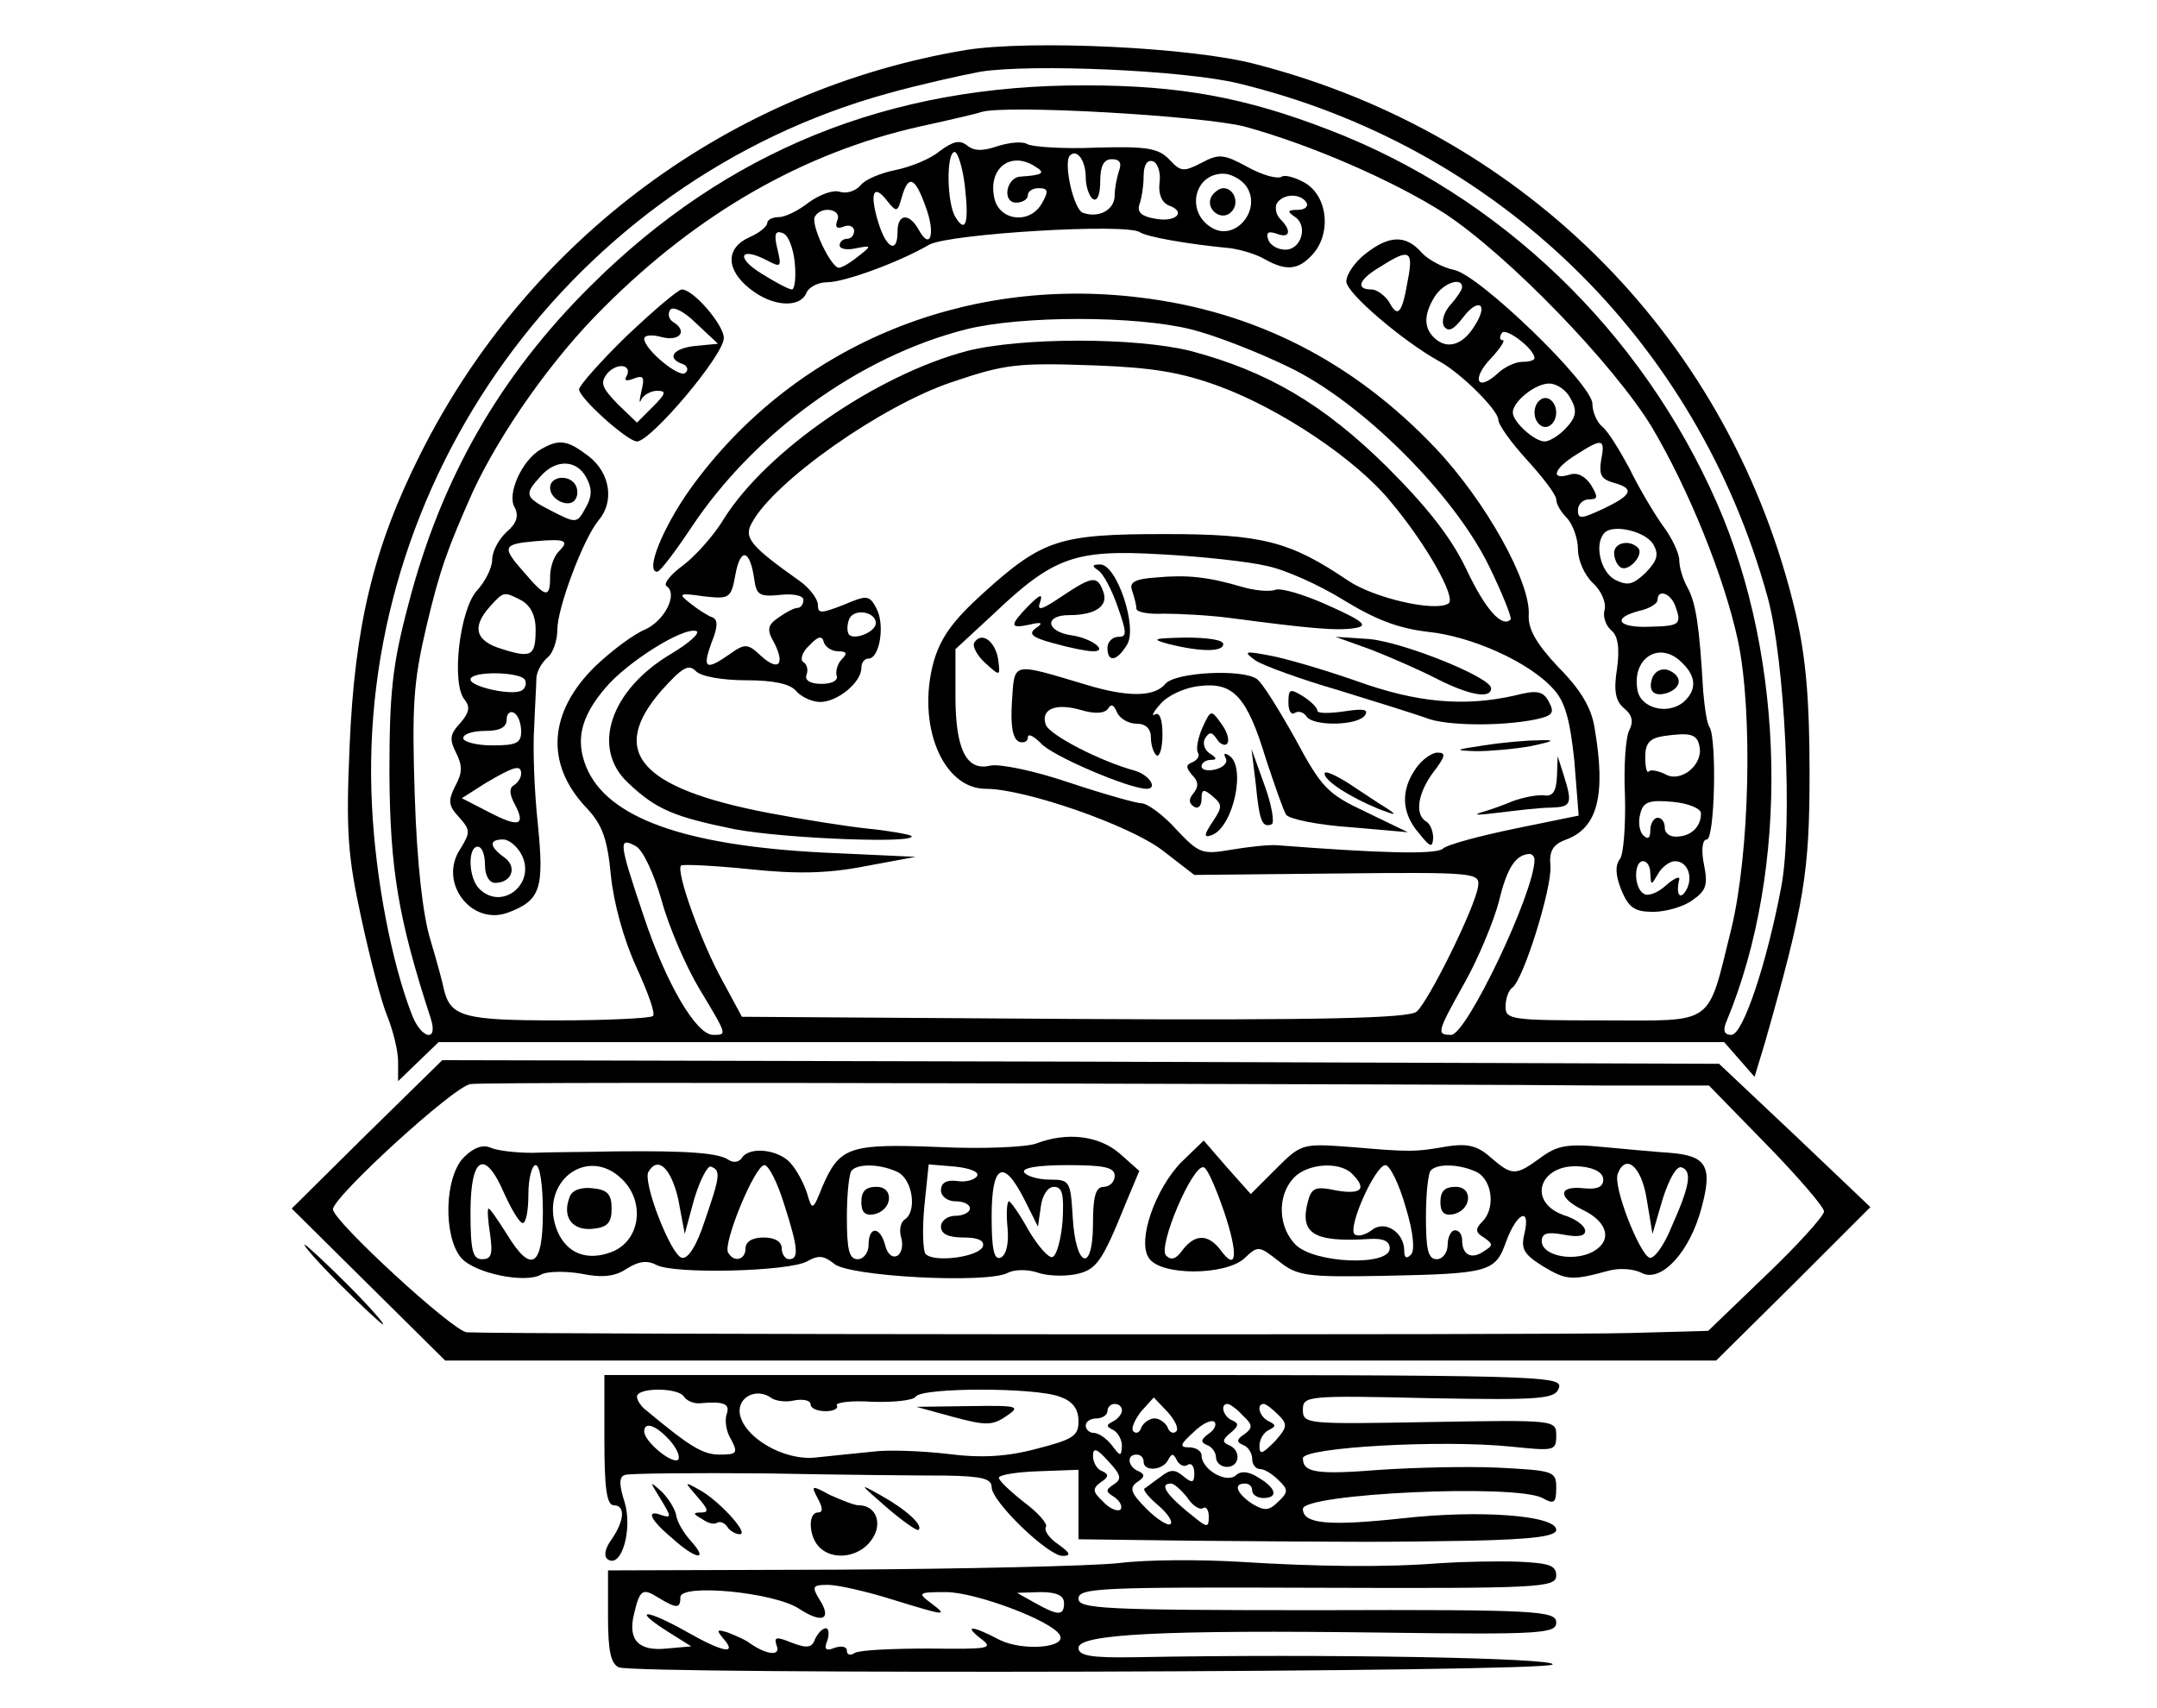 <?xml version="1.0" standalone="no"?>
<!DOCTYPE svg PUBLIC "-//W3C//DTD SVG 20010904//EN"
 "http://www.w3.org/TR/2001/REC-SVG-20010904/DTD/svg10.dtd">
<svg version="1.0" xmlns="http://www.w3.org/2000/svg"
 width="298pt" height="236pt" viewBox="0 0 298 236"
 preserveAspectRatio="xMidYMid meet">
<g transform="translate(0,236) scale(0.1,-0.1)"
fill="#000000" stroke="none">
<path d="M1335 2291 c-325 -54 -605 -261 -754 -558 -65 -129 -91 -238 -98
-404 -5 -116 -3 -150 16 -237 12 -56 28 -117 36 -136 8 -20 15 -48 15 -63 l0
-27 28 27 28 27 888 0 888 0 21 -24 21 -24 14 46 c55 193 62 237 62 374 0 101
-5 159 -19 220 -88 375 -370 662 -745 759 -89 24 -312 34 -401 20z m375 -46
c357 -86 634 -354 732 -710 24 -87 35 -314 19 -400 -20 -106 -53 -205 -69
-205 -10 0 -12 6 -7 18 88 211 82 501 -13 717 -104 237 -299 425 -537 516
-114 44 -204 61 -335 61 -271 1 -496 -90 -684 -277 -126 -125 -207 -267 -252
-441 -22 -83 -26 -121 -26 -234 1 -131 12 -199 57 -337 11 -34 -13 -29 -26 5
-28 72 -50 187 -55 287 -24 450 277 866 713 986 43 12 101 25 128 30 72 11
279 2 355 -16z m10 -60 c91 -25 206 -75 276 -120 88 -58 233 -208 286 -295 51
-86 100 -207 119 -295 21 -99 16 -295 -9 -398 -34 -137 -21 -127 -177 -127
-127 0 -135 1 -135 19 0 11 4 22 9 26 15 9 55 137 53 168 -2 21 3 30 22 37 43
16 55 61 39 154 -4 27 -19 53 -50 84 -31 33 -42 53 -41 72 3 45 -59 157 -129
231 -113 119 -249 189 -409 208 -247 30 -480 -70 -620 -264 -39 -55 -63 -115
-46 -115 4 0 25 28 47 61 87 131 233 237 380 274 76 19 234 19 310 0 33 -8 94
-32 135 -52 101 -48 230 -177 278 -277 18 -37 31 -70 29 -72 -12 -12 -35 14
-61 69 -21 44 -53 85 -110 142 -87 86 -165 132 -271 160 -76 19 -234 19 -309
0 -125 -33 -277 -138 -336 -232 -13 -22 -39 -51 -56 -64 -18 -13 -28 -26 -23
-29 16 -11 -3 -48 -30 -60 -15 -6 -46 -29 -69 -51 -64 -63 -69 -134 -13 -194
23 -24 30 -43 35 -95 4 -39 18 -89 35 -126 16 -35 27 -65 23 -68 -3 -3 -63 -6
-132 -6 -130 0 -148 5 -157 44 -1 6 -9 36 -18 66 -11 35 -19 108 -22 200 -4
125 -2 157 16 234 19 80 29 107 64 186 38 82 110 185 182 256 129 129 275 213
435 249 41 9 80 18 85 20 32 11 307 -5 365 -20z m-35 -359 c84 -31 189 -101
236 -159 49 -58 92 -134 80 -141 -19 -12 -104 8 -139 32 -80 54 -118 64 -252
64 -146 0 -169 -7 -251 -81 -42 -38 -59 -61 -69 -95 -24 -87 12 -176 72 -176
54 0 198 -50 244 -85 l44 -34 197 2 c192 2 198 1 195 -18 -4 -29 -69 -160 -85
-173 -11 -9 -133 -12 -473 -10 l-459 3 -27 50 c-29 52 -65 152 -57 159 2 2 45
0 94 -5 66 -7 109 -6 160 4 l70 13 -130 6 c-190 10 -296 48 -325 118 -15 37
-8 69 26 109 30 36 108 85 126 79 6 -2 -9 -16 -34 -31 -85 -50 -112 -131 -60
-179 39 -37 64 -47 148 -64 70 -13 254 -20 243 -9 -3 2 -30 7 -60 10 -29 3
-92 13 -139 22 -176 34 -220 84 -146 169 28 31 37 37 47 27 7 -8 38 -13 70
-13 38 0 61 -5 69 -15 7 -8 22 -15 33 -15 24 0 57 27 57 47 0 7 4 13 10 13 15
0 23 46 11 69 -10 19 -13 19 -46 5 -31 -12 -35 -12 -35 0 0 8 -11 23 -25 33
-69 49 -78 60 -66 81 31 57 178 161 276 194 74 25 90 27 200 23 76 -3 116 -9
170 -29z m-643 -266 c3 -22 7 -25 36 -22 18 2 32 -1 32 -7 0 -6 -4 -11 -8 -11
-5 0 -16 -6 -26 -13 -16 -11 -17 -17 -6 -36 15 -30 5 -39 -19 -17 -18 17 -22
17 -43 2 -33 -23 -38 -20 -25 16 9 22 9 32 1 35 -6 2 -20 11 -30 19 -18 14
-16 15 18 10 36 -4 38 -3 44 30 7 38 20 35 26 -6z m708 18 c25 -5 72 -26 106
-47 44 -27 75 -39 116 -44 61 -6 141 -42 174 -79 16 -17 23 -42 29 -99 l6 -76
-88 -18 c-48 -10 -94 -22 -100 -28 -11 -8 -86 -6 -228 5 -11 1 -39 -2 -63 -6
-41 -7 -45 -6 -77 28 -18 20 -40 36 -48 36 -7 0 -53 13 -101 29 -47 16 -96 26
-108 23 -33 -8 -48 23 -48 96 l0 65 53 49 c83 79 113 89 232 82 55 -3 120 -10
145 -16z m-540 -79 c0 -12 -29 -24 -37 -16 -3 4 -3 13 0 21 6 16 37 11 37 -5z
m-52 -39 c12 0 13 -3 5 -11 -6 -6 -9 -17 -7 -23 2 -6 -6 -11 -21 -11 -16 0
-23 5 -21 12 3 7 1 15 -4 18 -5 3 -2 14 8 23 12 13 18 14 20 5 2 -7 11 -13 20
-13z m-244 -344 c10 -37 34 -92 52 -122 39 -65 39 -64 19 -64 -23 0 -65 71
-96 165 -34 101 -35 109 -11 96 10 -5 25 -37 36 -75z m1206 56 c0 -45 -94
-242 -115 -242 -21 0 -20 3 19 73 19 34 40 85 47 112 11 46 23 64 42 65 4 0 7
-4 7 -8z"/>
<path d="M1298 2151 c-13 -11 -41 -22 -61 -26 -20 -4 -42 -13 -48 -21 -7 -8
-19 -12 -29 -9 -9 3 -28 -4 -43 -15 -14 -11 -32 -20 -41 -20 -9 0 -16 -4 -16
-8 0 -5 -11 -14 -25 -20 -33 -15 -32 -45 1 -71 31 -25 69 -27 78 -6 3 8 16 15
29 15 23 0 98 27 141 52 28 15 273 30 291 17 9 -6 62 -16 125 -22 14 -2 35 -8
47 -15 30 -17 47 -15 66 6 26 28 22 78 -8 98 -13 8 -29 13 -34 10 -6 -4 -27 2
-47 13 -33 18 -40 19 -64 6 -25 -13 -29 -12 -44 4 -15 16 -30 19 -101 17 -46
-2 -90 1 -96 5 -7 4 -25 2 -41 -3 -20 -7 -32 -7 -42 1 -10 8 -19 6 -38 -8z
m35 -48 c6 -52 1 -66 -13 -43 -12 19 -13 90 -1 90 4 0 11 -21 14 -47z m167 12
c0 -13 5 -27 10 -30 6 -4 10 7 10 24 0 22 5 31 16 31 11 0 14 -5 10 -16 -3 -9
-6 -24 -6 -34 0 -20 -22 -32 -44 -24 -13 5 -27 69 -18 79 10 10 22 -7 22 -30z
m-70 15 c15 -9 11 -12 -20 -14 -20 -1 -26 -36 -6 -36 9 0 16 5 16 10 0 6 7 10
15 10 13 0 14 -4 5 -20 -16 -30 -58 -26 -66 5 -10 42 22 67 56 45z m172 -22
c-2 -16 3 -28 13 -32 25 -9 9 -24 -20 -18 -18 3 -24 9 -21 19 3 8 6 26 6 40 0
15 5 23 13 20 6 -2 11 -15 9 -29z m118 -3 c26 -32 -13 -81 -47 -59 -35 22 -23
74 17 74 10 0 23 -7 30 -15z m-441 -31 c14 -38 6 -61 -10 -31 -13 23 -29 22
-29 -3 0 -32 -16 -23 -27 14 -12 40 -6 53 13 28 13 -16 14 -15 20 6 9 31 18
28 33 -14z m526 6 c3 -5 -2 -10 -12 -10 -14 0 -15 -2 -5 -9 20 -12 10 -46 -12
-46 -11 0 -21 6 -24 14 -3 10 0 12 12 8 18 -7 21 4 5 20 -6 6 -8 16 -5 22 9
14 33 14 41 1z m-648 -24 c-4 -10 -1 -13 9 -9 7 3 14 0 14 -6 0 -6 -4 -11 -10
-11 -5 0 -10 -4 -10 -9 0 -5 10 -7 23 -4 21 4 22 4 3 -11 -11 -9 -23 -16 -27
-16 -11 0 -40 61 -33 71 9 15 37 10 31 -5z m-59 -59 c2 -20 0 -37 -4 -37 -4 0
-23 10 -42 22 -36 22 -30 38 8 18 19 -10 20 -9 14 16 -5 20 -3 26 7 22 8 -2
15 -21 17 -41z"/>
<path d="M1674 2089 c-10 -17 13 -36 27 -22 12 12 4 33 -11 33 -5 0 -12 -5
-16 -11z"/>
<path d="M1886 2009 c-14 -11 -26 -28 -26 -38 0 -16 79 -83 128 -110 30 -16
82 -68 82 -81 0 -7 18 -32 40 -56 22 -24 40 -48 40 -54 0 -7 7 -18 15 -26 8
-9 15 -28 15 -43 0 -15 9 -36 21 -47 11 -10 18 -26 16 -36 -3 -9 1 -22 9 -29
9 -7 12 -24 8 -53 -5 -31 -2 -45 10 -55 11 -9 13 -18 7 -30 -5 -9 -8 -50 -6
-91 1 -41 -2 -81 -7 -87 -7 -9 -6 -23 2 -43 10 -24 18 -30 44 -30 17 0 42 7
54 16 19 13 22 21 16 50 -4 20 -2 34 4 34 11 0 14 137 4 155 -4 5 -7 28 -9 50
-5 89 -10 121 -21 142 -7 12 -12 29 -12 39 0 9 -10 31 -23 48 -12 17 -33 52
-46 79 -14 26 -30 52 -38 58 -7 6 -13 20 -13 31 0 27 -156 178 -191 185 -15 3
-36 14 -45 24 -22 25 -45 24 -78 -2z m59 -36 c-8 -47 -14 -53 -26 -30 -6 9
-17 17 -24 17 -23 0 -18 14 13 32 39 25 45 22 37 -19z m75 -10 c0 -3 -7 -14
-16 -24 -9 -10 -13 -23 -9 -30 6 -8 13 -5 26 12 21 28 36 20 17 -10 -16 -27
-37 -34 -54 -20 -17 14 -18 33 -2 59 12 19 38 28 38 13z m100 -98 c0 -3 -8 -5
-17 -5 -9 0 -25 -7 -35 -17 -28 -25 -35 -6 -8 22 13 14 20 25 16 25 -4 0 -5 4
-1 10 5 8 45 -22 45 -35z m50 -56 c9 -16 8 -25 -6 -40 -9 -10 -23 -19 -30 -19
-14 0 -44 27 -44 40 0 15 31 40 50 40 11 0 24 -9 30 -21z m42 -85 c-3 -20 0
-26 17 -31 30 -8 26 -17 -14 -36 -30 -14 -35 -15 -35 -2 0 8 7 15 15 15 13 0
13 3 3 20 -8 12 -19 18 -30 14 -27 -8 -21 9 10 28 36 23 40 22 34 -8z m72
-116 c8 -14 6 -22 -10 -39 -18 -17 -25 -19 -43 -10 -20 11 -29 50 -14 65 12
12 56 2 67 -16z m30 -84 c10 -27 7 -29 -34 -30 -45 -2 -54 12 -15 22 14 3 25
10 25 15 0 15 17 10 24 -7z m10 -80 c20 -19 20 -38 2 -54 -23 -19 -61 -8 -64
18 -7 44 32 67 62 36z m24 -116 c5 -25 -26 -50 -47 -38 -10 5 -21 7 -23 4 -3
-3 -5 6 -5 20 0 19 6 26 26 29 36 5 46 3 49 -15z m2 -92 c0 -18 -13 -31 -32
-32 -10 -1 -18 4 -18 12 0 8 -4 14 -10 14 -5 0 -10 -8 -10 -17 0 -11 -3 -14
-10 -7 -5 5 -7 18 -4 29 4 17 12 20 45 17 21 -2 39 -9 39 -16z m-70 -83 c1
-17 1 -17 11 0 5 9 16 17 23 17 18 0 26 -23 15 -41 -8 -13 -14 -5 -9 16 1 5
-8 1 -19 -9 -11 -10 -25 -15 -30 -11 -14 8 -14 45 -1 45 6 0 10 -8 10 -17z"/>
<path d="M2120 1790 c0 -11 7 -20 15 -20 8 0 15 9 15 20 0 11 -7 20 -15 20 -8
0 -15 -9 -15 -20z"/>
<path d="M2230 1596 c0 -8 4 -17 9 -20 11 -7 33 18 24 27 -12 12 -33 7 -33 -7z"/>
<path d="M2283 1424 c-7 -19 2 -28 22 -21 19 8 19 23 0 31 -9 3 -18 -1 -22
-10z"/>
<path d="M866 1896 c-36 -35 -66 -69 -66 -74 0 -12 67 -72 80 -72 19 0 120
119 120 143 0 18 -42 67 -58 67 -5 0 -39 -29 -76 -64z m95 -14 c-31 -3 -41
-17 -18 -25 6 -2 9 -8 4 -12 -7 -9 -57 32 -57 47 0 5 11 6 25 2 25 -6 35 9 15
21 -6 4 -8 11 -4 17 4 5 19 -2 36 -19 l30 -28 -31 -3z m-96 -43 c-3 -5 1 -6
11 -2 13 5 15 2 10 -18 -3 -13 -3 -18 0 -11 3 6 13 12 22 12 13 0 12 -4 -6
-22 l-22 -22 -27 26 c-22 23 -24 29 -14 42 14 16 36 12 26 -5z"/>
<path d="M747 1739 c-26 -15 -47 -62 -36 -80 6 -12 3 -22 -11 -34 -11 -10 -20
-27 -20 -38 0 -12 -10 -31 -21 -43 -24 -26 -36 -129 -17 -151 8 -10 6 -18 -6
-32 -15 -16 -15 -23 -6 -41 9 -18 9 -28 -1 -46 -10 -20 -10 -27 5 -43 16 -18
16 -21 2 -44 -31 -46 15 -107 66 -88 45 17 50 33 41 123 -5 46 -7 106 -5 133
1 28 3 58 3 67 0 9 7 22 15 29 8 6 14 24 14 39 0 30 36 126 57 151 22 26 16
65 -13 88 -30 23 -41 25 -67 10z m63 -39 c8 -14 8 -26 0 -40 -13 -24 -13 -24
-50 -5 -35 18 -36 22 -13 47 21 24 50 23 63 -2z m-38 -102 c-7 -7 -12 -22 -12
-35 0 -30 -6 -29 -35 5 -32 36 -31 40 13 44 44 4 49 1 34 -14z m-51 -68 c12
-7 19 -21 19 -39 0 -37 -5 -41 -46 -28 -37 11 -43 30 -17 59 19 21 19 21 44 8z
m4 -109 c3 -5 1 -12 -4 -15 -13 -8 -71 5 -71 15 0 12 67 11 75 0z m-5 -72 c0
-16 -7 -19 -40 -19 -22 0 -40 5 -40 10 0 6 14 10 30 10 21 0 30 5 30 16 0 8 5
12 10 9 6 -3 10 -15 10 -26z m0 -58 c0 -6 -5 -13 -10 -16 -7 -4 -6 -13 1 -26
16 -30 6 -33 -36 -11 l-37 19 33 21 c39 23 49 26 49 13z m0 -111 c22 -40 -26
-80 -58 -48 -15 15 -16 58 -2 58 6 0 10 -11 10 -25 0 -15 6 -25 14 -25 23 0
31 22 13 35 -21 15 -22 25 -2 25 8 0 19 -9 25 -20z"/>
<path d="M760 1686 c0 -17 27 -29 35 -16 4 6 3 15 0 20 -9 15 -35 12 -35 -4z"/>
<path d="M1517 1572 c7 -4 19 -27 27 -50 13 -37 13 -42 1 -42 -8 0 -15 -7 -15
-15 0 -21 13 -19 27 4 15 24 -14 111 -37 111 -11 0 -12 -2 -3 -8z"/>
<path d="M1597 1562 c-30 -2 -37 -7 -33 -18 3 -9 6 -20 6 -25 0 -5 17 -8 38
-7 20 0 62 -2 92 -6 106 -14 147 -18 171 -14 20 3 14 9 -35 31 -33 15 -66 25
-74 22 -8 -3 -29 -1 -46 4 -47 14 -77 17 -119 13z"/>
<path d="M1467 1536 c-28 -19 -35 -21 -30 -8 4 12 0 11 -16 -5 -27 -28 -26
-32 2 -26 16 4 19 2 8 -5 -11 -8 -5 -13 25 -21 21 -6 46 -11 54 -11 22 0 -2
18 -29 22 -36 5 -39 28 -4 28 37 0 55 13 47 33 -8 22 -15 21 -57 -7z"/>
<path d="M1346 1472 c-3 -5 4 -18 15 -28 21 -19 21 -19 18 5 -4 25 -23 39 -33
23z"/>
<path d="M1615 1470 c44 -11 75 -11 75 0 0 6 -23 9 -52 9 -45 -1 -49 -2 -23
-9z"/>
<path d="M1895 1462 c28 -11 69 -29 92 -41 44 -22 73 -27 73 -12 0 15 -122 64
-169 68 l-46 3 50 -18z"/>
<path d="M1735 1447 c11 -7 63 -26 115 -41 52 -16 106 -33 120 -38 26 -11 104
-12 152 -2 23 5 26 9 18 24 -8 15 -16 17 -47 9 -70 -16 -136 -10 -219 20 -43
15 -97 31 -119 35 -36 7 -38 6 -20 -7z"/>
<path d="M1398 1390 c-2 -33 1 -51 10 -55 6 -2 12 0 12 6 0 6 8 2 18 -8 14
-17 122 -63 146 -63 16 0 4 19 -16 25 -48 13 -117 49 -123 63 -8 22 13 31 48
21 20 -6 33 -5 38 2 4 7 8 5 12 -5 4 -9 16 -16 27 -16 13 0 20 -7 20 -19 0
-11 4 -22 8 -25 4 -2 8 10 8 29 0 21 -4 31 -10 28 -6 -4 -3 3 7 14 10 12 34
23 54 25 47 6 66 -15 92 -101 12 -36 24 -71 28 -77 5 -6 44 -14 88 -17 l80 -7
-58 28 c-53 25 -61 33 -98 102 -23 41 -46 78 -53 82 -21 14 -113 9 -126 -7
-15 -18 -51 -19 -110 -1 -104 31 -98 32 -102 -24z"/>
<path d="M1780 1389 c0 -11 4 -18 9 -14 5 3 12 1 16 -5 9 -14 72 -13 81 2 5 8
-3 9 -29 5 -21 -3 -37 -3 -37 1 0 4 -9 13 -20 20 -18 11 -20 10 -20 -9z"/>
<path d="M1661 1354 c-6 -14 -9 -29 -6 -34 3 -5 -1 -10 -7 -13 -10 -4 -10 -7
-1 -18 9 -9 9 -16 2 -25 -7 -8 -7 -14 1 -19 5 -3 10 1 10 11 0 14 3 14 15 4
14 -12 14 -15 0 -36 -12 -18 -12 -22 -1 -18 30 11 48 95 24 110 -6 4 -8 3 -5
-3 4 -6 -2 -13 -13 -16 -11 -3 -20 -1 -20 4 0 5 6 9 13 9 9 0 8 3 -2 9 -7 5
-10 14 -6 21 6 9 9 9 16 -1 4 -7 11 -10 14 -7 4 4 1 16 -7 27 -15 21 -15 21
-27 -5z"/>
<path d="M2050 1330 c-41 -6 -42 -7 -10 -8 19 0 53 3 75 7 33 7 35 9 10 8 -16
0 -50 -3 -75 -7z"/>
<path d="M1735 1276 c5 -52 9 -60 22 -55 4 2 0 27 -10 54 l-18 50 6 -49z"/>
<path d="M1956 1298 c-21 -30 -20 -61 4 -89 16 -20 19 -21 20 -7 0 9 -4 20
-10 23 -16 10 -11 40 11 69 16 21 17 26 5 26 -8 0 -22 -10 -30 -22z"/>
<path d="M2151 1287 c-1 -21 -6 -28 -18 -26 -10 1 -29 -3 -43 -8 -14 -6 -34
-13 -45 -16 -11 -4 0 -3 25 0 25 3 57 7 73 7 28 1 30 5 17 46 l-8 25 -1 -28z"/>
<path d="M1830 1291 c0 -10 34 -32 75 -49 24 -9 26 -9 11 1 -10 6 -34 22 -52
34 -19 12 -34 19 -34 14z"/>
<path d="M507 793 l-104 -103 106 -105 106 -105 878 0 878 0 107 106 106 106
-104 99 -105 99 -882 3 -882 2 -104 -102z m1706 67 l148 0 79 -81 c44 -45 80
-87 80 -93 0 -6 -36 -46 -80 -88 l-80 -77 -108 -3 c-90 -3 -1547 -2 -1607 1
-19 1 -185 154 -185 170 0 17 167 170 190 173 14 2 338 2 720 1 382 -1 761 -2
843 -3z"/>
<path d="M1432 780 c-12 -5 -73 -8 -135 -5 -125 5 -137 0 -161 -55 -13 -33
-14 -33 -21 -9 -4 13 -14 32 -23 42 -17 19 -57 23 -67 7 -4 -6 -12 -7 -18 -3
-14 10 -57 13 -157 12 -41 -1 -93 -1 -115 -2 -22 0 -48 3 -57 7 -11 5 -24 0
-37 -13 -27 -27 -29 -109 -4 -139 19 -22 90 -36 111 -23 7 4 32 5 55 1 29 -6
47 -4 63 7 16 10 28 12 41 5 25 -13 183 -9 208 5 16 9 23 8 37 -3 19 -18 211
-28 240 -13 9 5 27 5 40 1 13 -5 36 -6 53 -3 30 6 37 16 71 100 l18 43 -27 24
c-29 25 -73 30 -115 14z m-735 -70 c10 -22 21 -40 25 -40 5 0 8 18 8 40 0 22
5 40 10 40 6 0 10 -28 10 -65 0 -76 -16 -86 -50 -30 -12 19 -23 35 -25 35 -2
0 -1 -16 2 -35 4 -28 2 -35 -11 -35 -13 0 -16 12 -16 65 0 78 20 88 47 25z
m163 20 c32 -32 24 -85 -15 -100 -34 -13 -62 -2 -75 29 -27 66 41 120 90 71z
m77 -27 l9 -48 13 48 c8 26 18 46 23 45 14 -5 13 -13 -8 -74 -11 -34 -23 -54
-32 -52 -15 3 -55 106 -46 119 13 22 31 5 41 -38z m146 -6 c20 -62 21 -77 7
-77 -5 0 -10 7 -10 15 0 9 -9 15 -25 15 -16 0 -25 -6 -25 -15 0 -16 -16 -20
-24 -6 -8 12 37 121 50 121 6 0 18 -24 27 -53z m158 43 c20 -11 26 -54 9 -65
-6 -4 -8 -15 -5 -25 3 -10 1 -21 -5 -25 -7 -4 -14 2 -17 14 -7 27 -23 27 -23
1 0 -11 -7 -20 -15 -20 -12 0 -15 13 -15 58 0 32 3 62 7 65 10 10 42 8 64 -3z
m109 -5 c-3 -5 -15 -9 -27 -7 -15 2 -23 -2 -23 -13 0 -8 9 -15 20 -15 11 0 20
-4 20 -10 0 -5 -9 -10 -20 -10 -11 0 -20 -7 -20 -15 0 -10 10 -15 31 -15 20 0
29 -4 27 -12 -5 -15 -67 -23 -79 -11 -4 4 -5 34 -2 66 l6 58 36 -3 c20 -2 34
-7 31 -13z m190 0 c0 -8 -7 -15 -15 -15 -11 0 -15 -12 -15 -51 0 -69 -24 -61
-28 9 -3 50 -4 52 -32 52 -16 0 -32 5 -35 10 -4 6 18 10 59 10 52 0 66 -3 66
-15z m-125 -32 l19 -38 4 28 c2 16 10 27 18 27 12 0 14 -11 12 -47 -2 -25 -8
-48 -14 -50 -5 -2 -20 15 -33 37 -12 22 -25 40 -27 40 -3 0 -4 -17 -2 -37 2
-22 -2 -38 -10 -41 -9 -3 -12 13 -12 57 0 72 16 81 45 24z"/>
<path d="M787 706 c-11 -28 4 -47 32 -44 20 2 26 8 26 28 0 20 -6 26 -26 28
-17 2 -29 -3 -32 -12z"/>
<path d="M1190 699 c0 -14 5 -19 17 -17 26 5 29 38 4 38 -15 0 -21 -6 -21 -21z"/>
<path d="M1632 754 c-36 -37 -61 -108 -45 -132 15 -25 105 -25 132 -1 19 18
20 18 48 -4 25 -20 38 -22 143 -20 148 3 156 5 171 48 15 40 34 48 25 10 -5
-21 -1 -28 26 -45 32 -19 39 -20 90 -6 14 4 35 3 46 -3 27 -14 67 29 83 91 15
56 7 71 -44 75 -17 1 -59 5 -92 8 -50 5 -64 2 -87 -15 -34 -25 -39 -25 -69 1
-18 16 -32 19 -59 15 -45 -8 -52 -8 -133 -1 -68 5 -69 5 -104 -30 l-35 -35
-33 37 -32 37 -31 -30z m59 -68 c20 -59 18 -85 -5 -53 -17 22 -35 22 -52 0 -9
-13 -16 -15 -23 -8 -12 12 37 127 52 122 5 -1 17 -29 28 -61z m177 52 c21 -21
13 -29 -22 -23 -28 6 -34 4 -39 -15 -12 -45 8 -57 86 -52 18 1 27 -3 27 -13 0
-25 -104 -21 -130 5 -24 24 -26 67 -3 92 18 20 63 24 81 6z m74 -46 c11 -36
13 -61 7 -66 -6 -6 -9 -4 -9 6 0 25 -27 43 -45 28 -8 -6 -18 -9 -23 -6 -12 7
28 96 42 96 6 0 19 -26 28 -58z m99 48 c21 -12 25 -50 7 -68 -10 -10 -10 -15
2 -22 13 -9 13 -11 0 -19 -17 -12 -30 -5 -30 15 0 8 -4 14 -10 14 -5 0 -10 -9
-10 -20 0 -11 -7 -20 -15 -20 -12 0 -15 13 -15 58 0 32 3 62 7 65 10 10 42 8
64 -3z m174 -10 c0 -10 -8 -14 -27 -12 -36 4 -36 -13 -1 -30 35 -17 41 -43 13
-58 -27 -14 -70 -5 -70 15 0 11 8 13 30 9 20 -4 30 -2 30 5 0 7 -13 17 -30 22
-52 19 -32 73 25 67 19 -2 30 -9 30 -18z m60 -27 l8 -48 14 48 c9 28 19 46 26
44 15 -5 12 -25 -14 -83 -10 -25 -24 -44 -30 -42 -14 5 -51 99 -44 116 11 29
33 10 40 -35z"/>
<path d="M1990 699 c0 -14 5 -19 17 -17 26 5 29 38 4 38 -15 0 -21 -6 -21 -21z"/>
<path d="M470 585 c30 -30 57 -55 59 -55 3 0 -19 25 -49 55 -30 30 -57 55 -59
55 -3 0 19 -25 49 -55z"/>
<path d="M835 370 c0 -65 3 -90 13 -90 16 0 15 -21 -3 -47 -10 -14 -11 -24 -5
-28 19 -12 34 42 23 79 -8 25 -8 36 1 38 6 2 94 3 196 2 102 -2 213 -3 248 -3
48 -1 62 -4 62 -16 0 -20 78 -95 98 -95 12 0 11 4 -6 16 -12 8 -20 19 -17 24
3 4 -11 20 -30 34 -19 15 -35 30 -35 34 0 4 25 8 55 9 l55 2 0 -48 0 -48 158
-2 c242 -2 259 -2 385 0 84 2 117 6 117 15 0 20 -105 28 -212 16 -102 -11
-138 -8 -138 13 0 21 293 35 331 15 16 -9 19 -7 19 14 0 23 -3 24 -81 28 -44
2 -117 0 -162 -3 -88 -7 -107 -4 -107 16 0 15 192 26 288 16 59 -6 62 -6 62
15 0 22 0 22 -175 19 -170 -3 -175 -3 -175 17 0 19 5 20 174 16 160 -3 175 -1
180 15 4 16 -32 17 -657 17 l-662 0 0 -90z m110 60 c4 -6 14 -10 23 -9 32 3
41 -1 36 -15 -3 -8 -1 -24 6 -35 10 -19 8 -21 -16 -21 -23 0 -41 11 -101 61
-7 5 -13 14 -13 19 0 13 57 13 65 0z m153 -5 c12 2 22 0 22 -6 0 -5 9 -9 21
-9 11 0 18 4 15 8 -2 4 20 7 49 5 30 -1 57 2 60 7 8 13 166 13 199 0 18 -6 26
-17 26 -34 0 -20 -7 -25 -58 -38 -41 -11 -77 -13 -123 -7 -35 4 -82 6 -104 3
-22 -2 -57 -6 -78 -8 -44 -5 -100 28 -105 61 -3 23 24 36 44 21 6 -4 20 -6 32
-3z m527 -43 c-4 -4 -10 -1 -12 6 -3 6 -11 12 -18 12 -7 0 -15 -6 -18 -12 -2
-7 -7 -10 -11 -6 -4 3 1 15 10 27 l18 20 19 -20 c10 -11 16 -23 12 -27z m-75
29 c0 -5 -6 -12 -12 -15 -10 -5 -10 -7 0 -12 6 -3 12 -13 12 -22 -1 -15 -2
-15 -14 1 -7 9 -18 17 -25 17 -6 0 -11 5 -11 10 0 6 7 10 15 10 8 0 15 5 15
10 0 6 5 10 10 10 6 0 10 -4 10 -9z m167 -7 c14 -13 14 -17 2 -26 -11 -7 -11
-11 -1 -15 6 -2 12 -11 12 -19 0 -8 5 -14 11 -14 6 0 17 -7 25 -15 14 -13 14
-17 0 -30 -13 -13 -19 -13 -36 -3 -21 14 -27 28 -10 28 6 0 10 -4 10 -10 0 -5
7 -10 15 -10 21 0 19 13 -6 28 -14 9 -25 10 -32 3 -14 -11 -47 9 -47 28 0 6
-8 11 -17 11 -14 0 -13 4 6 21 12 12 25 18 29 14 3 -3 0 -11 -8 -16 -11 -8
-12 -12 -2 -16 6 -2 12 -10 12 -17 0 -7 7 -13 15 -13 18 0 20 23 3 30 -10 4
-9 8 2 17 11 9 12 13 3 17 -13 5 -18 23 -7 23 3 0 13 -7 21 -16z m49 1 c13
-13 13 -17 -5 -37 -17 -17 -21 -19 -21 -6 0 9 6 19 13 22 10 5 10 7 0 12 -13
6 -18 24 -7 24 3 0 12 -7 20 -15z m-841 -35 c10 -11 15 -23 12 -27 -8 -7 -47
25 -47 39 0 14 16 9 35 -12z m614 -61 c-12 -8 -12 -10 1 -18 8 -6 11 -13 8
-17 -4 -3 -15 1 -24 11 -15 14 -15 18 -3 27 11 7 11 11 2 15 -7 2 -13 12 -13
21 0 12 5 11 21 -7 18 -19 19 -25 8 -32z m41 31 c0 -14 27 -12 34 3 5 9 7 9
12 -1 3 -6 10 -10 15 -6 5 3 9 -2 9 -12 0 -13 -3 -14 -15 -4 -12 10 -18 10
-32 -1 -10 -7 -20 -15 -22 -16 -2 -2 6 -12 19 -23 13 -11 21 -23 17 -26 -3 -3
-18 6 -33 21 -22 22 -24 29 -13 37 11 7 11 11 2 15 -15 6 -17 23 -3 23 6 0 10
-4 10 -10z m60 -49 c7 -11 17 -18 22 -15 4 3 8 -2 8 -12 0 -14 -2 -15 -17 -3
-41 32 -53 49 -35 49 4 0 14 -9 22 -19z"/>
<path d="M1317 402 c45 -12 54 -12 73 1 21 14 17 15 -51 14 l-73 -1 51 -14z"/>
<path d="M913 288 c14 -23 15 -26 2 -22 -23 9 -18 -5 13 -31 33 -30 52 -33 27
-5 -11 12 -20 28 -21 37 -2 9 -11 23 -20 32 -17 15 -17 15 -1 -11z"/>
<path d="M964 291 c14 -16 16 -21 5 -21 -12 0 -12 -2 1 -9 8 -6 17 -8 21 -5 4
2 10 0 14 -6 3 -5 11 -10 17 -10 14 0 -30 48 -57 62 -20 11 -20 11 -1 -11z"/>
<path d="M1130 289 c7 -13 7 -19 0 -19 -14 0 -13 -33 2 -48 19 -19 55 -14 72
10 16 22 7 48 -18 48 -6 0 -23 7 -39 14 -26 14 -27 14 -17 -5z"/>
<path d="M1225 277 c22 -19 42 -33 44 -31 7 6 -17 28 -51 47 -32 18 -32 18 7
-16z"/>
<path d="M1545 200 c-38 -4 -213 -8 -387 -9 l-318 -1 0 -64 c0 -48 4 -65 15
-70 28 -10 1283 -7 1290 4 6 9 -315 15 -577 10 -61 -1 -78 2 -78 13 0 19 117
25 423 21 218 -3 237 -1 237 14 0 16 -25 18 -330 17 -298 0 -330 2 -330 16 0
15 32 16 330 15 308 -1 330 0 330 17 0 14 -10 17 -52 19 -29 1 -78 0 -108 -2
-76 -6 -168 -5 -280 2 -52 3 -126 3 -165 -2z m-441 -63 c32 -21 46 -15 28 13
-11 18 -9 20 12 20 13 0 53 -9 88 -20 75 -23 79 -24 54 -5 -19 14 -17 15 21
15 40 0 145 -39 157 -59 11 -18 -51 -23 -83 -7 -38 20 -51 21 -25 1 17 -13 10
-14 -72 -13 -50 0 -96 -2 -103 -6 -6 -4 -11 -3 -11 3 0 6 -8 7 -17 4 -12 -5
-15 -2 -10 10 3 9 2 17 -2 17 -5 0 -11 -7 -15 -15 -4 -12 -11 -13 -32 -5 -22
9 -25 8 -21 -4 6 -15 -14 -13 -38 4 -5 4 -19 10 -29 14 -16 5 -17 4 -6 -9 19
-22 -2 -18 -51 10 -55 31 -77 33 -29 2 l35 -22 -34 -3 c-39 -4 -54 12 -45 48
8 34 12 36 34 22 25 -15 30 -15 30 1 0 19 129 7 164 -16z m366 8 c0 -18 -8
-18 -40 0 l-25 14 33 1 c22 0 32 -5 32 -15z"/>
</g>
</svg>
